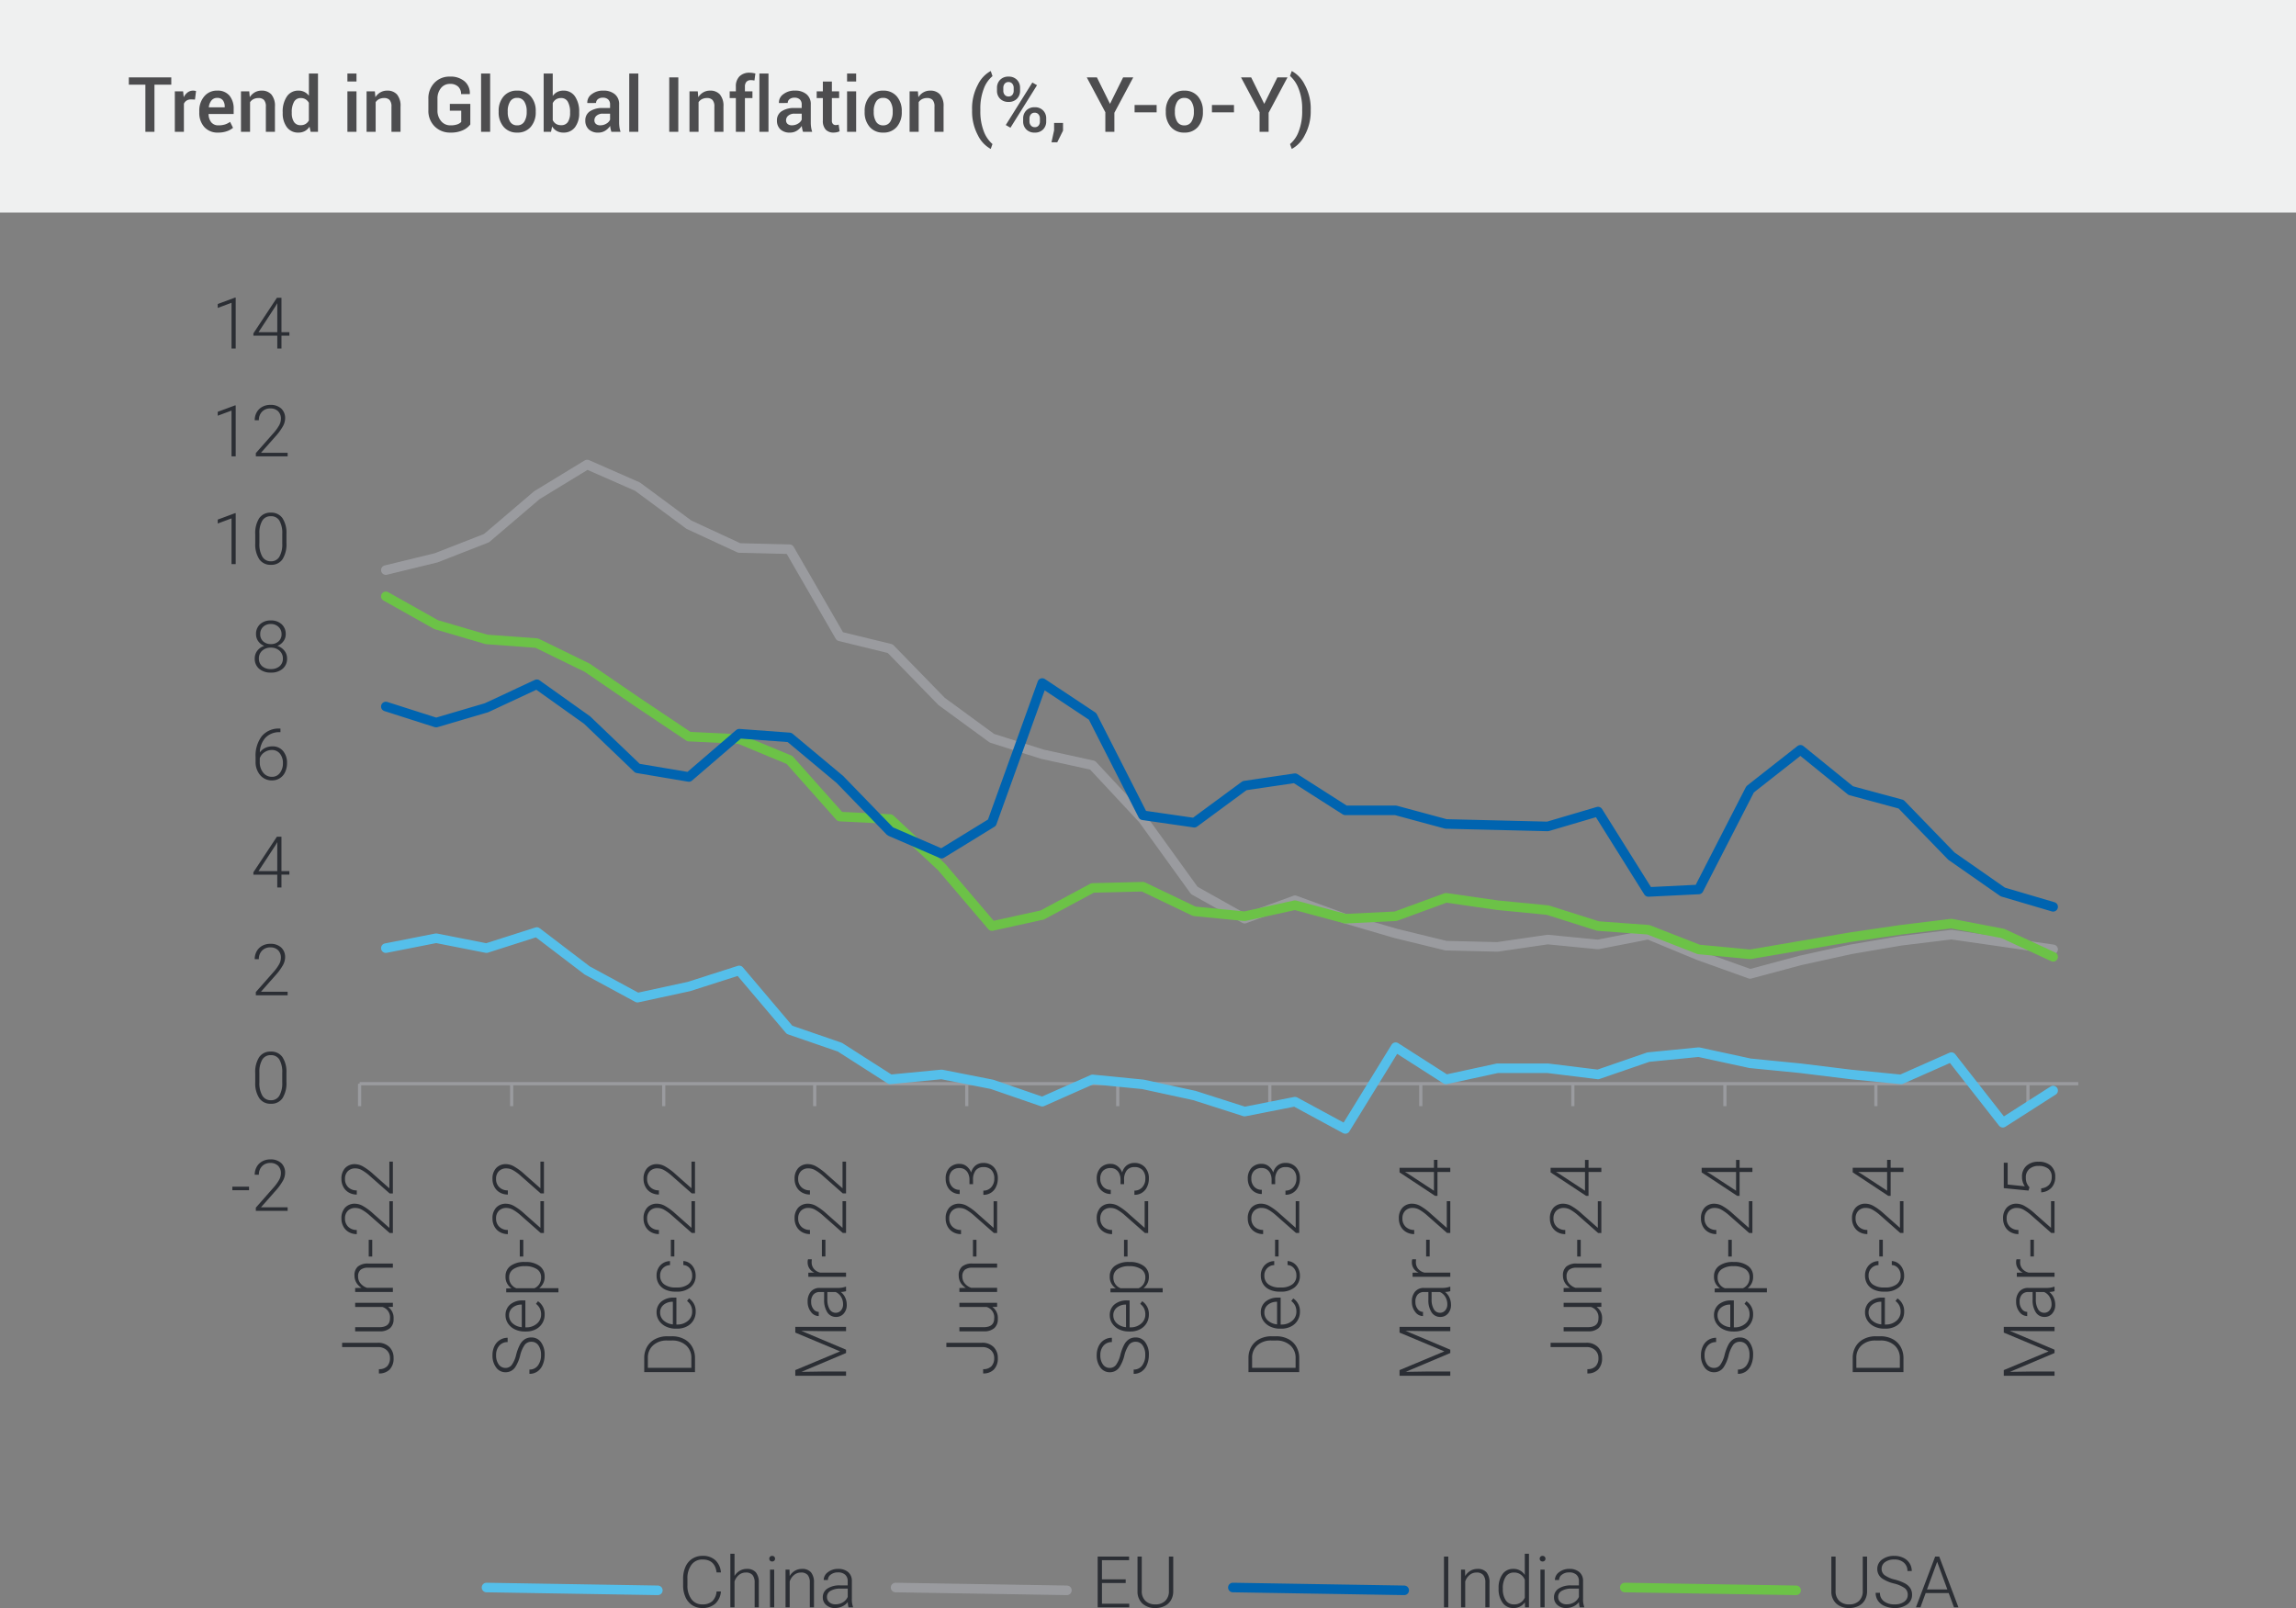 <svg xmlns="http://www.w3.org/2000/svg" width="540" height="378.22" viewBox="0 0 540 378.22">
  <rect x="0" y="0" width="540" height="378.22" fill="#808080" stroke="none"/>
  <g id="Group_157003" data-name="Group 157003" transform="translate(1668 4943)">
    <rect id="Rectangle_70586" data-name="Rectangle 70586" width="540" height="50" transform="translate(-1668 -4943)" fill="#eff0f0"/>
    <path id="Path_34974" data-name="Path 34974" d="M10.283-11.083H6.328V0H4.192V-11.083H.3V-12.8h9.984Zm5.572,3.5-.914-.035a1.915,1.915,0,0,0-1.042.264,1.736,1.736,0,0,0-.646.747V0H11.118V-9.51h1.951l.141,1.38a3.05,3.05,0,0,1,.927-1.143,2.158,2.158,0,0,1,1.305-.413,1.99,1.99,0,0,1,.36.031,2.631,2.631,0,0,1,.308.075ZM21.3.185a4.141,4.141,0,0,1-3.256-1.314,4.921,4.921,0,0,1-1.173-3.406v-.352a5.088,5.088,0,0,1,1.173-3.45,3.792,3.792,0,0,1,3.028-1.349,3.559,3.559,0,0,1,2.9,1.182,4.78,4.78,0,0,1,.984,3.16v1.151h-5.88l-.018.044a3.116,3.116,0,0,0,.615,1.9,2.1,2.1,0,0,0,1.749.729,4.812,4.812,0,0,0,1.507-.211,4.3,4.3,0,0,0,1.182-.606l.694,1.4a4.526,4.526,0,0,1-1.441.8A6.041,6.041,0,0,1,21.3.185Zm-.229-8.156a1.65,1.65,0,0,0-1.336.6A2.984,2.984,0,0,0,19.116-5.8l.018.044h3.718v-.167A2.4,2.4,0,0,0,22.425-7.4,1.578,1.578,0,0,0,21.076-7.972Zm7.55-1.538.123,1.371a3.4,3.4,0,0,1,1.173-1.138,3.131,3.131,0,0,1,1.6-.409,2.97,2.97,0,0,1,2.316.914,4.153,4.153,0,0,1,.831,2.856V0H32.528V-5.9A2.3,2.3,0,0,0,32.1-7.471a1.687,1.687,0,0,0-1.3-.466,2.55,2.55,0,0,0-1.187.259,2.078,2.078,0,0,0-.8.716V0H26.675V-9.51Zm7.866,4.887a6.271,6.271,0,0,1,.976-3.669A3.156,3.156,0,0,1,40.21-9.686a3,3,0,0,1,1.384.312,3.133,3.133,0,0,1,1.059.892v-5.229h2.136V0H43.058L42.8-1.2A3.172,3.172,0,0,1,41.7-.171a3.08,3.08,0,0,1-1.5.356A3.236,3.236,0,0,1,37.468-1.09a5.362,5.362,0,0,1-.976-3.349Zm2.136.185a3.83,3.83,0,0,0,.505,2.1,1.77,1.77,0,0,0,1.6.782,2.144,2.144,0,0,0,1.147-.29,2.208,2.208,0,0,0,.769-.826V-6.82a2.249,2.249,0,0,0-.773-.822,2.091,2.091,0,0,0-1.125-.294,1.722,1.722,0,0,0-1.608.918,4.846,4.846,0,0,0-.519,2.4ZM53.842,0H51.706V-9.51h2.136Zm0-11.839H51.706v-1.872h2.136ZM58.166-9.51l.123,1.371a3.4,3.4,0,0,1,1.173-1.138,3.131,3.131,0,0,1,1.6-.409,2.97,2.97,0,0,1,2.316.914A4.153,4.153,0,0,1,64.2-5.915V0H62.068V-5.9a2.3,2.3,0,0,0-.431-1.573,1.687,1.687,0,0,0-1.3-.466,2.55,2.55,0,0,0-1.187.259,2.078,2.078,0,0,0-.8.716V0H56.215V-9.51ZM80.613-1.731A4.479,4.479,0,0,1,78.93-.4a6.613,6.613,0,0,1-2.984.584,5.053,5.053,0,0,1-3.731-1.463,5.12,5.12,0,0,1-1.463-3.784V-7.734a5.216,5.216,0,0,1,1.415-3.784,4.839,4.839,0,0,1,3.639-1.463,5.014,5.014,0,0,1,3.48,1.125A3.664,3.664,0,0,1,80.5-8.921l-.026.053h-2.03a2.327,2.327,0,0,0-.672-1.74,2.642,2.642,0,0,0-1.929-.659,2.63,2.63,0,0,0-2.14.993,3.852,3.852,0,0,0-.813,2.522v2.689a3.791,3.791,0,0,0,.848,2.544,2.764,2.764,0,0,0,2.21,1,4.6,4.6,0,0,0,1.626-.233,2.392,2.392,0,0,0,.905-.567V-4.966H75.8v-1.6h4.816ZM85.28,0H83.145V-13.711H85.28Zm2-4.843A5.164,5.164,0,0,1,88.44-8.328a3.977,3.977,0,0,1,3.186-1.358,4.007,4.007,0,0,1,3.212,1.358A5.164,5.164,0,0,1,96-4.843v.185a5.156,5.156,0,0,1-1.165,3.494A4,4,0,0,1,91.644.185a4,4,0,0,1-3.2-1.354,5.16,5.16,0,0,1-1.165-3.489Zm2.136.185a4.218,4.218,0,0,0,.545,2.268,1.85,1.85,0,0,0,1.688.87A1.855,1.855,0,0,0,93.318-2.4a4.144,4.144,0,0,0,.558-2.263v-.185a4.136,4.136,0,0,0-.558-2.246,1.866,1.866,0,0,0-1.692-.883,1.829,1.829,0,0,0-1.666.883,4.188,4.188,0,0,0-.549,2.246Zm16.8.22a5.375,5.375,0,0,1-.971,3.353,3.246,3.246,0,0,1-2.738,1.27,3.133,3.133,0,0,1-1.556-.369,3.05,3.05,0,0,1-1.1-1.072L99.6,0H97.866V-13.711H100v5.282a3.066,3.066,0,0,1,1.055-.932,3.022,3.022,0,0,1,1.433-.325A3.164,3.164,0,0,1,105.245-8.3a6.288,6.288,0,0,1,.971,3.674Zm-2.136-.185a4.91,4.91,0,0,0-.51-2.4,1.719,1.719,0,0,0-1.617-.914,2.116,2.116,0,0,0-1.191.316,2.212,2.212,0,0,0-.76.879v3.99a2.1,2.1,0,0,0,.756.883,2.194,2.194,0,0,0,1.213.312,1.771,1.771,0,0,0,1.608-.778,3.852,3.852,0,0,0,.5-2.1ZM113.792,0q-.114-.36-.189-.7a5.026,5.026,0,0,1-.1-.686,3.663,3.663,0,0,1-1.151,1.121,2.962,2.962,0,0,1-1.608.453,3.161,3.161,0,0,1-2.281-.765,2.777,2.777,0,0,1-.8-2.1,2.481,2.481,0,0,1,1.09-2.149,5.262,5.262,0,0,1,3.067-.769h1.661v-.835a1.553,1.553,0,0,0-.435-1.169,1.74,1.74,0,0,0-1.261-.422,1.8,1.8,0,0,0-1.16.347,1.1,1.1,0,0,0-.431.9l-2.057.009-.009-.053a2.355,2.355,0,0,1,1.006-2,4.264,4.264,0,0,1,2.782-.87,4.069,4.069,0,0,1,2.681.844,2.97,2.97,0,0,1,1.02,2.426v4.228a7.8,7.8,0,0,0,.079,1.129A6,6,0,0,0,115.954,0Zm-2.61-1.529a2.669,2.669,0,0,0,1.446-.4,2.036,2.036,0,0,0,.857-.923V-4.263h-1.7a2.141,2.141,0,0,0-1.459.461,1.4,1.4,0,0,0-.527,1.085,1.107,1.107,0,0,0,.356.866A1.479,1.479,0,0,0,111.182-1.529ZM120.129,0h-2.136V-13.711h2.136Zm9.4,0H127.4V-12.8h2.136Zm4.579-9.51.123,1.371a3.4,3.4,0,0,1,1.173-1.138,3.131,3.131,0,0,1,1.6-.409,2.97,2.97,0,0,1,2.316.914,4.153,4.153,0,0,1,.831,2.856V0h-2.136V-5.9a2.3,2.3,0,0,0-.431-1.573,1.687,1.687,0,0,0-1.3-.466,2.55,2.55,0,0,0-1.187.259,2.078,2.078,0,0,0-.8.716V0h-2.136V-9.51ZM143.068,0V-7.928h-1.45V-9.51h1.45v-1.107a3.272,3.272,0,0,1,.857-2.426,3.26,3.26,0,0,1,2.4-.853,4.128,4.128,0,0,1,.624.048q.316.048.712.136l-.22,1.652q-.176-.035-.391-.062a3.8,3.8,0,0,0-.461-.026,1.313,1.313,0,0,0-1.042.4,1.666,1.666,0,0,0-.347,1.134V-9.51h1.767v1.582H145.2V0Zm7.673,0h-2.136V-13.711h2.136Zm8.121,0q-.114-.36-.189-.7a5.026,5.026,0,0,1-.1-.686,3.663,3.663,0,0,1-1.151,1.121,2.962,2.962,0,0,1-1.608.453,3.161,3.161,0,0,1-2.281-.765,2.777,2.777,0,0,1-.8-2.1,2.481,2.481,0,0,1,1.09-2.149,5.262,5.262,0,0,1,3.067-.769h1.661v-.835A1.553,1.553,0,0,0,158.12-7.6a1.74,1.74,0,0,0-1.261-.422,1.8,1.8,0,0,0-1.16.347,1.1,1.1,0,0,0-.431.9l-2.057.009L153.2-6.82a2.355,2.355,0,0,1,1.006-2,4.264,4.264,0,0,1,2.782-.87,4.069,4.069,0,0,1,2.681.844,2.97,2.97,0,0,1,1.02,2.426v4.228a7.8,7.8,0,0,0,.079,1.129A6,6,0,0,0,161.024,0Zm-2.61-1.529a2.669,2.669,0,0,0,1.446-.4,2.036,2.036,0,0,0,.857-.923V-4.263h-1.7A2.141,2.141,0,0,0,155.4-3.8a1.4,1.4,0,0,0-.527,1.085,1.107,1.107,0,0,0,.356.866A1.479,1.479,0,0,0,156.252-1.529Zm9.4-10.292V-9.51h1.705v1.582h-1.705v5.256a1.146,1.146,0,0,0,.255.839.924.924,0,0,0,.677.25,1.888,1.888,0,0,0,.343-.031,2.083,2.083,0,0,0,.316-.083l.229,1.564A2.454,2.454,0,0,1,166.83.1a3.556,3.556,0,0,1-.778.083,2.464,2.464,0,0,1-1.85-.69,3.009,3.009,0,0,1-.672-2.167V-7.928h-1.45V-9.51h1.45v-2.312ZM171.36,0h-2.136V-9.51h2.136Zm0-11.839h-2.136v-1.872h2.136Zm2,7a5.164,5.164,0,0,1,1.165-3.485,3.977,3.977,0,0,1,3.186-1.358,4.007,4.007,0,0,1,3.212,1.358,5.164,5.164,0,0,1,1.165,3.485v.185a5.156,5.156,0,0,1-1.165,3.494A4,4,0,0,1,177.724.185a4,4,0,0,1-3.2-1.354,5.16,5.16,0,0,1-1.165-3.489Zm2.136.185a4.218,4.218,0,0,0,.545,2.268,1.85,1.85,0,0,0,1.688.87A1.855,1.855,0,0,0,179.4-2.4a4.144,4.144,0,0,0,.558-2.263v-.185a4.136,4.136,0,0,0-.558-2.246,1.866,1.866,0,0,0-1.692-.883,1.829,1.829,0,0,0-1.666.883,4.188,4.188,0,0,0-.549,2.246ZM185.88-9.51,186-8.139a3.4,3.4,0,0,1,1.173-1.138,3.131,3.131,0,0,1,1.6-.409,2.97,2.97,0,0,1,2.316.914,4.153,4.153,0,0,1,.831,2.856V0h-2.136V-5.9a2.3,2.3,0,0,0-.431-1.573,1.687,1.687,0,0,0-1.3-.466,2.55,2.55,0,0,0-1.187.259,2.078,2.078,0,0,0-.8.716V0h-2.136V-9.51ZM198.624-5.2A11.791,11.791,0,0,1,200-11.1a7.269,7.269,0,0,1,2.975-3.177l.053.009.4,1.178a6.913,6.913,0,0,0-2.017,2.874,12.846,12.846,0,0,0-.839,4.992v.176A12.907,12.907,0,0,0,201.4-.053a7.371,7.371,0,0,0,2.021,2.936l-.4,1.125h-.053A7.289,7.289,0,0,1,200,.826a11.8,11.8,0,0,1-1.371-5.889Zm5.862-5.133a2.626,2.626,0,0,1,.725-1.885,2.609,2.609,0,0,1,1.982-.76,2.628,2.628,0,0,1,1.991.756,2.622,2.622,0,0,1,.725,1.89v.677a2.6,2.6,0,0,1-.725,1.876,2.614,2.614,0,0,1-1.973.751,2.651,2.651,0,0,1-2-.751,2.587,2.587,0,0,1-.729-1.876Zm1.485.677a1.455,1.455,0,0,0,.321.954,1.12,1.12,0,0,0,.918.391A1.08,1.08,0,0,0,208.1-8.7a1.477,1.477,0,0,0,.312-.958v-.677a1.485,1.485,0,0,0-.321-.967,1.1,1.1,0,0,0-.9-.4,1.092,1.092,0,0,0-.905.4,1.5,1.5,0,0,0-.316.967Zm4.667,6.521a2.606,2.606,0,0,1,.729-1.876,2.612,2.612,0,0,1,1.978-.76,2.628,2.628,0,0,1,1.991.756,2.61,2.61,0,0,1,.725,1.881v.686a2.607,2.607,0,0,1-.725,1.885,2.614,2.614,0,0,1-1.973.751,2.643,2.643,0,0,1-2-.756,2.6,2.6,0,0,1-.729-1.881Zm1.485.686a1.447,1.447,0,0,0,.33.958,1.12,1.12,0,0,0,.91.4,1.088,1.088,0,0,0,.914-.382,1.53,1.53,0,0,0,.3-.971v-.686a1.472,1.472,0,0,0-.321-.958,1.1,1.1,0,0,0-.91-.4,1.092,1.092,0,0,0-.905.4,1.485,1.485,0,0,0-.316.958ZM207.65-.958l-1.1-.633,6.249-10,1.1.633Zm12.366.686L218.654,2.47H217.3l.615-2.821v-1.74h2.1Zm11.048-6.3,3.085-6.223h2.382l-4.438,8.323V0h-2.127V-4.605L225.6-12.8h2.382Zm10.969,2h-5.186V-6.3h5.186Zm2.153-.264a5.164,5.164,0,0,1,1.165-3.485,3.977,3.977,0,0,1,3.186-1.358,4.007,4.007,0,0,1,3.212,1.358,5.164,5.164,0,0,1,1.165,3.485v.185a5.156,5.156,0,0,1-1.165,3.494A4,4,0,0,1,248.555.185a4,4,0,0,1-3.2-1.354,5.16,5.16,0,0,1-1.165-3.489Zm2.136.185a4.218,4.218,0,0,0,.545,2.268,1.85,1.85,0,0,0,1.688.87,1.855,1.855,0,0,0,1.674-.875,4.144,4.144,0,0,0,.558-2.263v-.185a4.136,4.136,0,0,0-.558-2.246,1.866,1.866,0,0,0-1.692-.883,1.829,1.829,0,0,0-1.666.883,4.188,4.188,0,0,0-.549,2.246Zm13.9.079h-5.186V-6.3h5.186Zm7.119-2,3.085-6.223h2.382l-4.438,8.323V0h-2.127V-4.605L261.879-12.8h2.382Zm10.925,1.512a11.641,11.641,0,0,1-1.4,5.871,7.371,7.371,0,0,1-3.01,3.2h-.053l-.4-1.125a6.977,6.977,0,0,0,2.013-2.9,13.015,13.015,0,0,0,.844-5.027v-.176a12.649,12.649,0,0,0-.866-5A7.549,7.549,0,0,0,273.4-13.14l.4-1.134h.053a7.348,7.348,0,0,1,3.006,3.2A11.643,11.643,0,0,1,278.271-5.2Z" transform="translate(-1638 -4912)" fill="#4d4d4f"/>
    <path id="Path_34224" data-name="Path 34224" d="M0,0H404.221M0,0V5.278M35.763,0V5.278M71.526,0V5.278M107.037,0V5.278M142.8,0V5.278M178.31,0V5.278M214.073,0V5.278M249.584,0V5.278M285.347,0V5.278M321.11,0V5.278M356.621,0V5.278M392.384,0V5.278" transform="translate(-1583.426 -4688.1)" fill="none" stroke="#9a9b9f" stroke-linejoin="round" stroke-width="0.75"/>
    <path id="Path_34225" data-name="Path 34225" d="M0,1.982,11.837-.347l11.837,2.33L35.511-1.8,47.348,7.225l11.837,6.408,12.089-2.621L83.111,7.225,94.948,21.2l11.837,4.078,11.837,7.574,12.089-1.165,11.837,2.33L154.385,38.1l11.837-5.243,11.837,1.165,12.089,2.621,11.837,3.786,11.837-2.33,11.837,6.408L237.5,25.283l11.837,7.574,12.089-2.621h11.837L285.1,31.692l11.837-4.078,11.837-1.167,12.089,2.621L332.7,30.236l11.837,1.457,11.837,1.165,11.837-5.243,12.089,15.436,11.837-7.572" transform="translate(-1577.255 -4721.974)" fill="none" stroke="#55bfea" stroke-linecap="round" stroke-linejoin="round" stroke-width="2.25"/>
    <path id="Path_34226" data-name="Path 34226" d="M0,13l11.837-2.886L23.674,5.491l11.837-10.1L47.348-11.83l11.837,5.2L71.274,2.316,83.111,7.8l11.837.29,11.837,20.5,11.837,2.888L130.711,43.89l11.837,8.662L154.385,56.3l11.837,2.6,11.837,12.7L190.147,88.35l11.837,6.64,11.837-4.332,11.837,4.332L237.5,98.453l11.837,2.888,12.089.288L273.258,99.9l11.837,1.154,11.837-2.309,11.837,4.907,12.089,4.332,11.837-3.175,11.837-2.6,11.837-2.021,11.837-1.444,12.089,1.731,11.837,1.734" transform="translate(-1577.255 -4821.911)" fill="none" stroke="#9a9b9f" stroke-linecap="round" stroke-linejoin="round" stroke-width="2.25"/>
    <path id="Path_34227" data-name="Path 34227" d="M0,0,11.837,6.655l11.837,3.473L35.511,11l11.837,5.788,11.837,8.1,12.089,8.1,11.837.579,11.837,4.917L106.785,51.8l11.837.579L130.711,63.66l11.837,13.89,11.837-2.6,11.837-6.366,11.837-.29,12.089,5.788,11.837,1.156,11.837-2.6,11.837,3.184,11.837-.579,11.837-4.34,12.089,1.736,11.837,1.159L285.1,77.549l11.837.869,11.837,4.63L320.858,84.2,332.7,82.179l11.837-2.025,11.837-1.736,11.837-1.446,12.089,2.315,11.837,5.5" transform="translate(-1577.255 -4802.733)" fill="none" stroke="#6cc247" stroke-linecap="round" stroke-linejoin="round" stroke-width="2.25"/>
    <path id="Path_34228" data-name="Path 34228" d="M0,0,40.3.661" transform="translate(-1553.581 -4569.601)" fill="none" stroke="#55bfea" stroke-linecap="round" stroke-linejoin="round" stroke-width="2.25"/>
    <path id="Path_34229" data-name="Path 34229" d="M0,0,40.3.661" transform="translate(-1457.374 -4569.601)" fill="none" stroke="#9a9b9f" stroke-linecap="round" stroke-linejoin="round" stroke-width="2.25"/>
    <path id="Path_34230" data-name="Path 34230" d="M0,0,40.3.661" transform="translate(-1378.041 -4569.601)" fill="none" stroke="#0064b0" stroke-linecap="round" stroke-linejoin="round" stroke-width="2.25"/>
    <path id="Path_34231" data-name="Path 34231" d="M0,0,40.3.661" transform="translate(-1285.864 -4569.601)" fill="none" stroke="#6cc247" stroke-linecap="round" stroke-linejoin="round" stroke-width="2.25"/>
    <path id="Path_34248" data-name="Path 34248" d="M6.2.164H7.214V8.551a3.717,3.717,0,0,1-.98,2.705,3.5,3.5,0,0,1-2.628,1.008,3.675,3.675,0,0,1-2.673-.91A3.383,3.383,0,0,1,0,8.813H1.008a2.576,2.576,0,0,0,.68,1.947,2.662,2.662,0,0,0,1.918.652,2.447,2.447,0,0,0,1.857-.754A2.908,2.908,0,0,0,6.2,8.608Zm9.444,10.814a3.188,3.188,0,0,1-2.828,1.287,2.744,2.744,0,0,1-2.156-.824A3.609,3.609,0,0,1,9.9,9V3.23h.976V8.879q0,2.533,2.05,2.533a2.512,2.512,0,0,0,2.7-1.763V3.23h.984V12.1h-.951ZM20.094,3.23l.033,1.517A3.522,3.522,0,0,1,21.373,3.5a3.238,3.238,0,0,1,1.648-.43,2.661,2.661,0,0,1,2.123.8,3.624,3.624,0,0,1,.705,2.41V12.1h-.976V6.272a2.71,2.71,0,0,0-.5-1.771,1.975,1.975,0,0,0-1.586-.582,2.481,2.481,0,0,0-1.611.57,3.338,3.338,0,0,0-1.037,1.537V12.1h-.976V3.23ZM31.432,7.247H27.505V6.419h3.927ZM40.508,12.1H33.031v-.754l4.091-4.64a10.736,10.736,0,0,0,1.41-1.935,3.226,3.226,0,0,0,.394-1.484A2.412,2.412,0,0,0,38.261,1.5a2.479,2.479,0,0,0-1.828-.66,2.58,2.58,0,0,0-1.947.771,2.764,2.764,0,0,0-.742,2h-.976a3.749,3.749,0,0,1,.455-1.836,3.274,3.274,0,0,1,1.3-1.3A3.845,3.845,0,0,1,36.433,0,3.609,3.609,0,0,1,39,.861a3.051,3.051,0,0,1,.922,2.345A3.979,3.979,0,0,1,39.4,5.034,13.589,13.589,0,0,1,37.564,7.51l-3.328,3.763h6.272Zm9.305,0H42.336v-.754l4.091-4.64a10.736,10.736,0,0,0,1.41-1.935,3.226,3.226,0,0,0,.394-1.484A2.412,2.412,0,0,0,47.566,1.5a2.479,2.479,0,0,0-1.828-.66,2.58,2.58,0,0,0-1.947.771,2.764,2.764,0,0,0-.742,2h-.976a3.749,3.749,0,0,1,.455-1.836,3.274,3.274,0,0,1,1.3-1.3A3.845,3.845,0,0,1,45.738,0,3.609,3.609,0,0,1,48.3.861a3.051,3.051,0,0,1,.922,2.345A3.979,3.979,0,0,1,48.7,5.034,13.589,13.589,0,0,1,46.87,7.51l-3.328,3.763h6.272Z" transform="translate(-1587.698 -4619.956) rotate(-90)" fill="#2b2e34"/>
    <path id="Path_34244" data-name="Path 34244" d="M7.542,9.166a1.932,1.932,0,0,0-.7-1.57A7.359,7.359,0,0,0,4.3,6.5,8.936,8.936,0,0,1,1.59,5.362,2.68,2.68,0,0,1,.377,3.083,2.67,2.67,0,0,1,1.5.857,4.629,4.629,0,0,1,4.386,0,4.78,4.78,0,0,1,6.514.459,3.481,3.481,0,0,1,7.969,1.738a3.359,3.359,0,0,1,.516,1.828H7.469A2.508,2.508,0,0,0,6.632,1.6,3.255,3.255,0,0,0,4.386.853a3.538,3.538,0,0,0-2.181.612,1.909,1.909,0,0,0-.812,1.6,1.807,1.807,0,0,0,.73,1.486A6.763,6.763,0,0,0,4.46,5.562a10.982,10.982,0,0,1,2.435.911A3.47,3.47,0,0,1,8.141,7.6a2.82,2.82,0,0,1,.418,1.549,2.7,2.7,0,0,1-1.127,2.263,4.8,4.8,0,0,1-2.972.853,5.825,5.825,0,0,1-2.316-.451,3.538,3.538,0,0,1-1.6-1.263A3.259,3.259,0,0,1,0,8.69H1.008a2.383,2.383,0,0,0,.943,1.992,3.99,3.99,0,0,0,2.509.73A3.719,3.719,0,0,0,6.7,10.8,1.922,1.922,0,0,0,7.542,9.166Zm6.395,3.1a3.851,3.851,0,0,1-2.045-.557,3.8,3.8,0,0,1-1.422-1.554A4.844,4.844,0,0,1,9.961,7.92V7.567a5.22,5.22,0,0,1,.5-2.3,3.946,3.946,0,0,1,1.381-1.611,3.408,3.408,0,0,1,1.918-.586,3.2,3.2,0,0,1,2.562,1.1,4.473,4.473,0,0,1,.947,3.013v.549H10.936V7.92a3.714,3.714,0,0,0,.865,2.513,2.752,2.752,0,0,0,2.177,1,3.2,3.2,0,0,0,1.39-.287,3.082,3.082,0,0,0,1.094-.918l.615.467A3.579,3.579,0,0,1,13.937,12.265ZM13.757,3.9a2.453,2.453,0,0,0-1.865.812,3.749,3.749,0,0,0-.922,2.181H16.29V6.788a3.255,3.255,0,0,0-.73-2.082A2.261,2.261,0,0,0,13.757,3.9ZM26.308,7.756a5.342,5.342,0,0,1-.918,3.292,2.925,2.925,0,0,1-2.459,1.217,3.283,3.283,0,0,1-2.787-1.279v4.525h-.976V3.23h.91l.049,1.254a3.148,3.148,0,0,1,2.779-1.418,2.95,2.95,0,0,1,2.5,1.205,5.46,5.46,0,0,1,.906,3.345Zm-.984-.172a4.562,4.562,0,0,0-.7-2.681,2.247,2.247,0,0,0-1.943-.984,2.589,2.589,0,0,0-2.541,1.7V9.871a2.6,2.6,0,0,0,1.008,1.164,2.908,2.908,0,0,0,1.549.4,2.226,2.226,0,0,0,1.931-.988A4.968,4.968,0,0,0,25.324,7.583Zm6.206-.336H27.6V6.419h3.927ZM40.606,12.1H33.129v-.754l4.091-4.64a10.736,10.736,0,0,0,1.41-1.935,3.226,3.226,0,0,0,.394-1.484A2.412,2.412,0,0,0,38.36,1.5a2.479,2.479,0,0,0-1.828-.66,2.58,2.58,0,0,0-1.947.771,2.764,2.764,0,0,0-.742,2h-.976a3.749,3.749,0,0,1,.455-1.836,3.274,3.274,0,0,1,1.3-1.3A3.845,3.845,0,0,1,36.531,0a3.609,3.609,0,0,1,2.562.861,3.051,3.051,0,0,1,.922,2.345A3.979,3.979,0,0,1,39.5,5.034,13.589,13.589,0,0,1,37.663,7.51l-3.328,3.763h6.272Zm9.305,0H42.434v-.754l4.091-4.64a10.736,10.736,0,0,0,1.41-1.935,3.226,3.226,0,0,0,.394-1.484A2.412,2.412,0,0,0,47.665,1.5a2.479,2.479,0,0,0-1.828-.66,2.58,2.58,0,0,0-1.947.771,2.764,2.764,0,0,0-.742,2h-.976a3.75,3.75,0,0,1,.455-1.836,3.274,3.274,0,0,1,1.3-1.3A3.845,3.845,0,0,1,45.837,0,3.609,3.609,0,0,1,48.4.861a3.051,3.051,0,0,1,.922,2.345A3.979,3.979,0,0,1,48.8,5.034,13.589,13.589,0,0,1,46.968,7.51l-3.328,3.763h6.272Z" transform="translate(-1552.171 -4619.86) rotate(-90)" fill="#2b2e34"/>
    <path id="Path_34245" data-name="Path 34245" d="M0,12.1V.164H3.337A5.191,5.191,0,0,1,5.968.832,4.619,4.619,0,0,1,7.784,2.746a6.029,6.029,0,0,1,.652,2.837v1.1a6.029,6.029,0,0,1-.648,2.837,4.608,4.608,0,0,1-1.824,1.91,5.348,5.348,0,0,1-2.7.672ZM1.008,1.017V11.248H3.271A3.894,3.894,0,0,0,6.3,10a4.835,4.835,0,0,0,1.14-3.384V5.562a4.723,4.723,0,0,0-1.123-3.3,3.828,3.828,0,0,0-2.96-1.247ZM14.2,12.265a3.851,3.851,0,0,1-2.045-.557,3.8,3.8,0,0,1-1.422-1.554,4.844,4.844,0,0,1-.508-2.234V7.567a5.22,5.22,0,0,1,.5-2.3A3.946,3.946,0,0,1,12.1,3.652a3.408,3.408,0,0,1,1.918-.586,3.2,3.2,0,0,1,2.562,1.1,4.473,4.473,0,0,1,.947,3.013v.549H11.2V7.92a3.714,3.714,0,0,0,.865,2.513,2.752,2.752,0,0,0,2.177,1,3.2,3.2,0,0,0,1.39-.287,3.082,3.082,0,0,0,1.094-.918l.615.467A3.579,3.579,0,0,1,14.2,12.265ZM14.019,3.9a2.453,2.453,0,0,0-1.865.812,3.749,3.749,0,0,0-.922,2.181h5.321V6.788a3.255,3.255,0,0,0-.73-2.082A2.261,2.261,0,0,0,14.019,3.9Zm8.7,7.534a2.591,2.591,0,0,0,1.718-.578,2.034,2.034,0,0,0,.75-1.5h.943a2.778,2.778,0,0,1-.508,1.48,3.184,3.184,0,0,1-1.242,1.045,3.743,3.743,0,0,1-1.66.377,3.427,3.427,0,0,1-2.767-1.213A4.905,4.905,0,0,1,18.93,7.788v-.3a5.545,5.545,0,0,1,.459-2.32A3.538,3.538,0,0,1,20.7,3.615a3.632,3.632,0,0,1,2-.549,3.421,3.421,0,0,1,2.406.869,3.169,3.169,0,0,1,1.012,2.287h-.943A2.374,2.374,0,0,0,22.709,3.9a2.446,2.446,0,0,0-2.062.959,4.34,4.34,0,0,0-.734,2.689v.287a4.243,4.243,0,0,0,.734,2.648A2.463,2.463,0,0,0,22.717,11.437Zm8.42-4.189H27.21V6.419h3.927ZM40.213,12.1H32.736v-.754l4.091-4.64a10.736,10.736,0,0,0,1.41-1.935,3.226,3.226,0,0,0,.394-1.484A2.412,2.412,0,0,0,37.966,1.5a2.479,2.479,0,0,0-1.828-.66,2.58,2.58,0,0,0-1.947.771,2.764,2.764,0,0,0-.742,2h-.976a3.749,3.749,0,0,1,.455-1.836,3.274,3.274,0,0,1,1.3-1.3A3.845,3.845,0,0,1,36.138,0,3.609,3.609,0,0,1,38.7.861a3.051,3.051,0,0,1,.922,2.345A3.979,3.979,0,0,1,39.1,5.034,13.589,13.589,0,0,1,37.269,7.51l-3.328,3.763h6.272Zm9.305,0H42.041v-.754l4.091-4.64a10.736,10.736,0,0,0,1.41-1.935,3.226,3.226,0,0,0,.394-1.484A2.412,2.412,0,0,0,47.271,1.5a2.479,2.479,0,0,0-1.828-.66,2.58,2.58,0,0,0-1.947.771,2.764,2.764,0,0,0-.742,2h-.976a3.75,3.75,0,0,1,.455-1.836,3.274,3.274,0,0,1,1.3-1.3A3.845,3.845,0,0,1,45.443,0,3.609,3.609,0,0,1,48,.861a3.051,3.051,0,0,1,.922,2.345,3.979,3.979,0,0,1-.521,1.828A13.589,13.589,0,0,1,46.574,7.51l-3.328,3.763h6.272Z" transform="translate(-1516.643 -4620.261) rotate(-90)" fill="#2b2e34"/>
    <path id="Path_34246" data-name="Path 34246" d="M1.336.164,5.739,10.7,10.158.164H11.5V12.1H10.494V6.9l.082-5.329L6.132,12.1H5.353L.926,1.615,1.008,6.87V12.1H0V.164ZM19.9,12.1a4.639,4.639,0,0,1-.189-1.238A3.421,3.421,0,0,1,18.393,11.9a4.03,4.03,0,0,1-1.693.365,2.973,2.973,0,0,1-2.07-.713,2.323,2.323,0,0,1-.791-1.8A2.374,2.374,0,0,1,14.917,7.7a5.18,5.18,0,0,1,3-.754H19.7V5.936a1.943,1.943,0,0,0-.586-1.5A2.423,2.423,0,0,0,17.4,3.894a2.675,2.675,0,0,0-1.7.525,1.559,1.559,0,0,0-.672,1.263l-.984-.008a2.281,2.281,0,0,1,.984-1.832,3.788,3.788,0,0,1,2.418-.775,3.455,3.455,0,0,1,2.341.742,2.662,2.662,0,0,1,.881,2.07v4.2A5.206,5.206,0,0,0,20.947,12v.1ZM16.815,11.4a3.294,3.294,0,0,0,1.759-.475A2.8,2.8,0,0,0,19.7,9.649V7.7H17.946a4.4,4.4,0,0,0-2.3.537,1.612,1.612,0,0,0-.828,1.431,1.586,1.586,0,0,0,.553,1.238A2.085,2.085,0,0,0,16.815,11.4ZM27.39,4.066a3.664,3.664,0,0,0-.664-.057,2.4,2.4,0,0,0-1.554.512,2.806,2.806,0,0,0-.906,1.488V12.1h-.976V3.23h.959l.016,1.41a2.609,2.609,0,0,1,2.5-1.574,1.613,1.613,0,0,1,.648.107Zm4.6,3.181H28.063V6.419H31.99ZM41.065,12.1H33.588v-.754l4.091-4.64a10.736,10.736,0,0,0,1.41-1.935,3.226,3.226,0,0,0,.394-1.484A2.412,2.412,0,0,0,38.819,1.5a2.479,2.479,0,0,0-1.828-.66,2.58,2.58,0,0,0-1.947.771,2.764,2.764,0,0,0-.742,2h-.976a3.749,3.749,0,0,1,.455-1.836,3.274,3.274,0,0,1,1.3-1.3A3.845,3.845,0,0,1,36.991,0a3.609,3.609,0,0,1,2.562.861,3.051,3.051,0,0,1,.922,2.345,3.979,3.979,0,0,1-.521,1.828A13.589,13.589,0,0,1,38.122,7.51l-3.328,3.763h6.272Zm9.305,0H42.893v-.754l4.091-4.64a10.736,10.736,0,0,0,1.41-1.935,3.226,3.226,0,0,0,.394-1.484A2.412,2.412,0,0,0,48.124,1.5,2.479,2.479,0,0,0,46.3.836a2.58,2.58,0,0,0-1.947.771,2.764,2.764,0,0,0-.742,2h-.976a3.749,3.749,0,0,1,.455-1.836,3.274,3.274,0,0,1,1.3-1.3A3.845,3.845,0,0,1,46.3,0a3.609,3.609,0,0,1,2.562.861,3.051,3.051,0,0,1,.922,2.345,3.979,3.979,0,0,1-.521,1.828A13.589,13.589,0,0,1,47.427,7.51L44.1,11.273H50.37Z" transform="translate(-1481.116 -4619.405) rotate(-90)" fill="#2b2e34"/>
    <path id="Path_34234" data-name="Path 34234" d="M6.2.164H7.214V8.551a3.717,3.717,0,0,1-.98,2.705,3.5,3.5,0,0,1-2.628,1.008,3.675,3.675,0,0,1-2.673-.91A3.383,3.383,0,0,1,0,8.813H1.008a2.576,2.576,0,0,0,.68,1.947,2.662,2.662,0,0,0,1.918.652,2.447,2.447,0,0,0,1.857-.754A2.908,2.908,0,0,0,6.2,8.608Zm9.444,10.814a3.188,3.188,0,0,1-2.828,1.287,2.744,2.744,0,0,1-2.156-.824A3.609,3.609,0,0,1,9.9,9V3.23h.976V8.879q0,2.533,2.05,2.533a2.512,2.512,0,0,0,2.7-1.763V3.23h.984V12.1h-.951ZM20.094,3.23l.033,1.517A3.522,3.522,0,0,1,21.373,3.5a3.238,3.238,0,0,1,1.648-.43,2.661,2.661,0,0,1,2.123.8,3.624,3.624,0,0,1,.705,2.41V12.1h-.976V6.272a2.71,2.71,0,0,0-.5-1.771,1.975,1.975,0,0,0-1.586-.582,2.481,2.481,0,0,0-1.611.57,3.338,3.338,0,0,0-1.037,1.537V12.1h-.976V3.23ZM31.432,7.247H27.505V6.419h3.927ZM40.508,12.1H33.031v-.754l4.091-4.64a10.736,10.736,0,0,0,1.41-1.935,3.226,3.226,0,0,0,.394-1.484A2.412,2.412,0,0,0,38.261,1.5a2.479,2.479,0,0,0-1.828-.66,2.58,2.58,0,0,0-1.947.771,2.764,2.764,0,0,0-.742,2h-.976a3.749,3.749,0,0,1,.455-1.836,3.274,3.274,0,0,1,1.3-1.3A3.845,3.845,0,0,1,36.433,0,3.609,3.609,0,0,1,39,.861a3.051,3.051,0,0,1,.922,2.345A3.979,3.979,0,0,1,39.4,5.034,13.589,13.589,0,0,1,37.564,7.51l-3.328,3.763h6.272Zm4.009-6.5h1.017a3.411,3.411,0,0,0,1.476-.3,2.25,2.25,0,0,0,.963-.82,2.185,2.185,0,0,0,.332-1.2,2.427,2.427,0,0,0-.648-1.8A2.519,2.519,0,0,0,45.8.836a2.667,2.667,0,0,0-1.882.676A2.31,2.31,0,0,0,43.18,3.3H42.2A3.19,3.19,0,0,1,42.664,1.6a3.14,3.14,0,0,1,1.3-1.185A4.016,4.016,0,0,1,45.8,0a3.568,3.568,0,0,1,2.558.885,3.183,3.183,0,0,1,.935,2.427A2.584,2.584,0,0,1,48.743,4.9a3.267,3.267,0,0,1-1.5,1.086,3.071,3.071,0,0,1,1.689,1.07,2.91,2.91,0,0,1,.574,1.808,3.219,3.219,0,0,1-1,2.468,3.757,3.757,0,0,1-2.673.935,4.465,4.465,0,0,1-1.955-.426,3.156,3.156,0,0,1-1.865-2.976H43a2.385,2.385,0,0,0,.8,1.857,2.931,2.931,0,0,0,2.041.717,2.817,2.817,0,0,0,1.98-.652,2.439,2.439,0,0,0,.709-1.89,2.232,2.232,0,0,0-.767-1.828A3.483,3.483,0,0,0,45.5,6.436h-.984Z" transform="translate(-1445.587 -4619.956) rotate(-90)" fill="#2b2e34"/>
    <path id="Path_34235" data-name="Path 34235" d="M7.542,9.166a1.932,1.932,0,0,0-.7-1.57A7.359,7.359,0,0,0,4.3,6.5,8.936,8.936,0,0,1,1.59,5.362,2.68,2.68,0,0,1,.377,3.083,2.67,2.67,0,0,1,1.5.857,4.629,4.629,0,0,1,4.386,0,4.78,4.78,0,0,1,6.514.459,3.481,3.481,0,0,1,7.969,1.738a3.359,3.359,0,0,1,.516,1.828H7.469A2.508,2.508,0,0,0,6.632,1.6,3.255,3.255,0,0,0,4.386.853a3.538,3.538,0,0,0-2.181.612,1.909,1.909,0,0,0-.812,1.6,1.807,1.807,0,0,0,.73,1.486A6.763,6.763,0,0,0,4.46,5.562a10.982,10.982,0,0,1,2.435.911A3.47,3.47,0,0,1,8.141,7.6a2.82,2.82,0,0,1,.418,1.549,2.7,2.7,0,0,1-1.127,2.263,4.8,4.8,0,0,1-2.972.853,5.825,5.825,0,0,1-2.316-.451,3.538,3.538,0,0,1-1.6-1.263A3.259,3.259,0,0,1,0,8.69H1.008a2.383,2.383,0,0,0,.943,1.992,3.99,3.99,0,0,0,2.509.73A3.719,3.719,0,0,0,6.7,10.8,1.922,1.922,0,0,0,7.542,9.166Zm6.395,3.1a3.851,3.851,0,0,1-2.045-.557,3.8,3.8,0,0,1-1.422-1.554A4.844,4.844,0,0,1,9.961,7.92V7.567a5.22,5.22,0,0,1,.5-2.3,3.946,3.946,0,0,1,1.381-1.611,3.408,3.408,0,0,1,1.918-.586,3.2,3.2,0,0,1,2.562,1.1,4.473,4.473,0,0,1,.947,3.013v.549H10.936V7.92a3.714,3.714,0,0,0,.865,2.513,2.752,2.752,0,0,0,2.177,1,3.2,3.2,0,0,0,1.39-.287,3.082,3.082,0,0,0,1.094-.918l.615.467A3.579,3.579,0,0,1,13.937,12.265ZM13.757,3.9a2.453,2.453,0,0,0-1.865.812,3.749,3.749,0,0,0-.922,2.181H16.29V6.788a3.255,3.255,0,0,0-.73-2.082A2.261,2.261,0,0,0,13.757,3.9ZM26.308,7.756a5.342,5.342,0,0,1-.918,3.292,2.925,2.925,0,0,1-2.459,1.217,3.283,3.283,0,0,1-2.787-1.279v4.525h-.976V3.23h.91l.049,1.254a3.148,3.148,0,0,1,2.779-1.418,2.95,2.95,0,0,1,2.5,1.205,5.46,5.46,0,0,1,.906,3.345Zm-.984-.172a4.562,4.562,0,0,0-.7-2.681,2.247,2.247,0,0,0-1.943-.984,2.589,2.589,0,0,0-2.541,1.7V9.871a2.6,2.6,0,0,0,1.008,1.164,2.908,2.908,0,0,0,1.549.4,2.226,2.226,0,0,0,1.931-.988A4.968,4.968,0,0,0,25.324,7.583Zm6.206-.336H27.6V6.419h3.927ZM40.606,12.1H33.129v-.754l4.091-4.64a10.736,10.736,0,0,0,1.41-1.935,3.226,3.226,0,0,0,.394-1.484A2.412,2.412,0,0,0,38.36,1.5a2.479,2.479,0,0,0-1.828-.66,2.58,2.58,0,0,0-1.947.771,2.764,2.764,0,0,0-.742,2h-.976a3.749,3.749,0,0,1,.455-1.836,3.274,3.274,0,0,1,1.3-1.3A3.845,3.845,0,0,1,36.531,0a3.609,3.609,0,0,1,2.562.861,3.051,3.051,0,0,1,.922,2.345A3.979,3.979,0,0,1,39.5,5.034,13.589,13.589,0,0,1,37.663,7.51l-3.328,3.763h6.272Zm4.009-6.5h1.017a3.411,3.411,0,0,0,1.476-.3,2.25,2.25,0,0,0,.963-.82,2.185,2.185,0,0,0,.332-1.2,2.427,2.427,0,0,0-.648-1.8A2.519,2.519,0,0,0,45.894.836a2.667,2.667,0,0,0-1.882.676A2.31,2.31,0,0,0,43.279,3.3h-.984A3.19,3.19,0,0,1,42.762,1.6a3.14,3.14,0,0,1,1.3-1.185A4.016,4.016,0,0,1,45.894,0a3.568,3.568,0,0,1,2.558.885,3.183,3.183,0,0,1,.935,2.427A2.584,2.584,0,0,1,48.841,4.9a3.267,3.267,0,0,1-1.5,1.086,3.071,3.071,0,0,1,1.689,1.07,2.91,2.91,0,0,1,.574,1.808,3.219,3.219,0,0,1-1,2.468,3.757,3.757,0,0,1-2.673.935,4.465,4.465,0,0,1-1.955-.426,3.156,3.156,0,0,1-1.865-2.976H43.1a2.385,2.385,0,0,0,.8,1.857,2.931,2.931,0,0,0,2.041.717,2.817,2.817,0,0,0,1.98-.652,2.439,2.439,0,0,0,.709-1.89,2.232,2.232,0,0,0-.767-1.828A3.483,3.483,0,0,0,45.6,6.436h-.984Z" transform="translate(-1410.06 -4619.86) rotate(-90)" fill="#2b2e34"/>
    <path id="Path_34236" data-name="Path 34236" d="M0,12.1V.164H3.337A5.191,5.191,0,0,1,5.968.832,4.619,4.619,0,0,1,7.784,2.746a6.029,6.029,0,0,1,.652,2.837v1.1a6.029,6.029,0,0,1-.648,2.837,4.608,4.608,0,0,1-1.824,1.91,5.348,5.348,0,0,1-2.7.672ZM1.008,1.017V11.248H3.271A3.894,3.894,0,0,0,6.3,10a4.835,4.835,0,0,0,1.14-3.384V5.562a4.723,4.723,0,0,0-1.123-3.3,3.828,3.828,0,0,0-2.96-1.247ZM14.2,12.265a3.851,3.851,0,0,1-2.045-.557,3.8,3.8,0,0,1-1.422-1.554,4.844,4.844,0,0,1-.508-2.234V7.567a5.22,5.22,0,0,1,.5-2.3A3.946,3.946,0,0,1,12.1,3.652a3.408,3.408,0,0,1,1.918-.586,3.2,3.2,0,0,1,2.562,1.1,4.473,4.473,0,0,1,.947,3.013v.549H11.2V7.92a3.714,3.714,0,0,0,.865,2.513,2.752,2.752,0,0,0,2.177,1,3.2,3.2,0,0,0,1.39-.287,3.082,3.082,0,0,0,1.094-.918l.615.467A3.579,3.579,0,0,1,14.2,12.265ZM14.019,3.9a2.453,2.453,0,0,0-1.865.812,3.749,3.749,0,0,0-.922,2.181h5.321V6.788a3.255,3.255,0,0,0-.73-2.082A2.261,2.261,0,0,0,14.019,3.9Zm8.7,7.534a2.591,2.591,0,0,0,1.718-.578,2.034,2.034,0,0,0,.75-1.5h.943a2.778,2.778,0,0,1-.508,1.48,3.184,3.184,0,0,1-1.242,1.045,3.743,3.743,0,0,1-1.66.377,3.427,3.427,0,0,1-2.767-1.213A4.905,4.905,0,0,1,18.93,7.788v-.3a5.545,5.545,0,0,1,.459-2.32A3.538,3.538,0,0,1,20.7,3.615a3.632,3.632,0,0,1,2-.549,3.421,3.421,0,0,1,2.406.869,3.169,3.169,0,0,1,1.012,2.287h-.943A2.374,2.374,0,0,0,22.709,3.9a2.446,2.446,0,0,0-2.062.959,4.34,4.34,0,0,0-.734,2.689v.287a4.243,4.243,0,0,0,.734,2.648A2.463,2.463,0,0,0,22.717,11.437Zm8.42-4.189H27.21V6.419h3.927ZM40.213,12.1H32.736v-.754l4.091-4.64a10.736,10.736,0,0,0,1.41-1.935,3.226,3.226,0,0,0,.394-1.484A2.412,2.412,0,0,0,37.966,1.5a2.479,2.479,0,0,0-1.828-.66,2.58,2.58,0,0,0-1.947.771,2.764,2.764,0,0,0-.742,2h-.976a3.749,3.749,0,0,1,.455-1.836,3.274,3.274,0,0,1,1.3-1.3A3.845,3.845,0,0,1,36.138,0,3.609,3.609,0,0,1,38.7.861a3.051,3.051,0,0,1,.922,2.345A3.979,3.979,0,0,1,39.1,5.034,13.589,13.589,0,0,1,37.269,7.51l-3.328,3.763h6.272Zm4.009-6.5h1.017a3.411,3.411,0,0,0,1.476-.3,2.25,2.25,0,0,0,.963-.82,2.185,2.185,0,0,0,.332-1.2,2.427,2.427,0,0,0-.648-1.8A2.519,2.519,0,0,0,45.5.836a2.667,2.667,0,0,0-1.882.676A2.31,2.31,0,0,0,42.885,3.3H41.9A3.19,3.19,0,0,1,42.369,1.6a3.14,3.14,0,0,1,1.3-1.185A4.016,4.016,0,0,1,45.5,0a3.568,3.568,0,0,1,2.558.885,3.183,3.183,0,0,1,.935,2.427A2.584,2.584,0,0,1,48.448,4.9a3.267,3.267,0,0,1-1.5,1.086,3.071,3.071,0,0,1,1.689,1.07,2.91,2.91,0,0,1,.574,1.808,3.219,3.219,0,0,1-1,2.468,3.757,3.757,0,0,1-2.673.935,4.465,4.465,0,0,1-1.955-.426,3.156,3.156,0,0,1-1.865-2.976H42.7a2.385,2.385,0,0,0,.8,1.857,2.931,2.931,0,0,0,2.041.717,2.817,2.817,0,0,0,1.98-.652A2.439,2.439,0,0,0,48.23,8.9a2.232,2.232,0,0,0-.767-1.828,3.483,3.483,0,0,0-2.259-.631h-.984Z" transform="translate(-1374.532 -4620.261) rotate(-90)" fill="#2b2e34"/>
    <path id="Path_34237" data-name="Path 34237" d="M1.336.164,5.739,10.7,10.158.164H11.5V12.1H10.494V6.9l.082-5.329L6.132,12.1H5.353L.926,1.615,1.008,6.87V12.1H0V.164ZM19.9,12.1a4.639,4.639,0,0,1-.189-1.238A3.421,3.421,0,0,1,18.393,11.9a4.03,4.03,0,0,1-1.693.365,2.973,2.973,0,0,1-2.07-.713,2.323,2.323,0,0,1-.791-1.8A2.374,2.374,0,0,1,14.917,7.7a5.18,5.18,0,0,1,3-.754H19.7V5.936a1.943,1.943,0,0,0-.586-1.5A2.423,2.423,0,0,0,17.4,3.894a2.675,2.675,0,0,0-1.7.525,1.559,1.559,0,0,0-.672,1.263l-.984-.008a2.281,2.281,0,0,1,.984-1.832,3.788,3.788,0,0,1,2.418-.775,3.455,3.455,0,0,1,2.341.742,2.662,2.662,0,0,1,.881,2.07v4.2A5.206,5.206,0,0,0,20.947,12v.1ZM16.815,11.4a3.294,3.294,0,0,0,1.759-.475A2.8,2.8,0,0,0,19.7,9.649V7.7H17.946a4.4,4.4,0,0,0-2.3.537,1.612,1.612,0,0,0-.828,1.431,1.586,1.586,0,0,0,.553,1.238A2.085,2.085,0,0,0,16.815,11.4ZM27.39,4.066a3.664,3.664,0,0,0-.664-.057,2.4,2.4,0,0,0-1.554.512,2.806,2.806,0,0,0-.906,1.488V12.1h-.976V3.23h.959l.016,1.41a2.609,2.609,0,0,1,2.5-1.574,1.613,1.613,0,0,1,.648.107Zm4.6,3.181H28.063V6.419H31.99ZM41.065,12.1H33.588v-.754l4.091-4.64a10.736,10.736,0,0,0,1.41-1.935,3.226,3.226,0,0,0,.394-1.484A2.412,2.412,0,0,0,38.819,1.5a2.479,2.479,0,0,0-1.828-.66,2.58,2.58,0,0,0-1.947.771,2.764,2.764,0,0,0-.742,2h-.976a3.749,3.749,0,0,1,.455-1.836,3.274,3.274,0,0,1,1.3-1.3A3.845,3.845,0,0,1,36.991,0a3.609,3.609,0,0,1,2.562.861,3.051,3.051,0,0,1,.922,2.345,3.979,3.979,0,0,1-.521,1.828A13.589,13.589,0,0,1,38.122,7.51l-3.328,3.763h6.272Zm7.854-3.845H50.78v.828H48.919V12.1h-.984V9.084H42.319V8.526L47.845.164h1.074Zm-5.394,0h4.411V1.435l-.435.754Z" transform="translate(-1339.003 -4619.405) rotate(-90)" fill="#2b2e34"/>
    <path id="Path_34238" data-name="Path 34238" d="M6.2.164H7.214V8.551a3.717,3.717,0,0,1-.98,2.705,3.5,3.5,0,0,1-2.628,1.008,3.675,3.675,0,0,1-2.673-.91A3.383,3.383,0,0,1,0,8.813H1.008a2.576,2.576,0,0,0,.68,1.947,2.662,2.662,0,0,0,1.918.652,2.447,2.447,0,0,0,1.857-.754A2.908,2.908,0,0,0,6.2,8.608Zm9.444,10.814a3.188,3.188,0,0,1-2.828,1.287,2.744,2.744,0,0,1-2.156-.824A3.609,3.609,0,0,1,9.9,9V3.23h.976V8.879q0,2.533,2.05,2.533a2.512,2.512,0,0,0,2.7-1.763V3.23h.984V12.1h-.951ZM20.094,3.23l.033,1.517A3.522,3.522,0,0,1,21.373,3.5a3.238,3.238,0,0,1,1.648-.43,2.661,2.661,0,0,1,2.123.8,3.624,3.624,0,0,1,.705,2.41V12.1h-.976V6.272a2.71,2.71,0,0,0-.5-1.771,1.975,1.975,0,0,0-1.586-.582,2.481,2.481,0,0,0-1.611.57,3.338,3.338,0,0,0-1.037,1.537V12.1h-.976V3.23ZM31.432,7.247H27.505V6.419h3.927ZM40.508,12.1H33.031v-.754l4.091-4.64a10.736,10.736,0,0,0,1.41-1.935,3.226,3.226,0,0,0,.394-1.484A2.412,2.412,0,0,0,38.261,1.5a2.479,2.479,0,0,0-1.828-.66,2.58,2.58,0,0,0-1.947.771,2.764,2.764,0,0,0-.742,2h-.976a3.749,3.749,0,0,1,.455-1.836,3.274,3.274,0,0,1,1.3-1.3A3.845,3.845,0,0,1,36.433,0,3.609,3.609,0,0,1,39,.861a3.051,3.051,0,0,1,.922,2.345A3.979,3.979,0,0,1,39.4,5.034,13.589,13.589,0,0,1,37.564,7.51l-3.328,3.763h6.272Zm7.854-3.845h1.861v.828H48.362V12.1h-.984V9.084H41.762V8.526L47.288.164h1.074Zm-5.394,0h4.411V1.435l-.435.754Z" transform="translate(-1303.476 -4619.956) rotate(-90)" fill="#2b2e34"/>
    <path id="Path_34239" data-name="Path 34239" d="M7.542,9.166a1.932,1.932,0,0,0-.7-1.57A7.359,7.359,0,0,0,4.3,6.5,8.936,8.936,0,0,1,1.59,5.362,2.68,2.68,0,0,1,.377,3.083,2.67,2.67,0,0,1,1.5.857,4.629,4.629,0,0,1,4.386,0,4.78,4.78,0,0,1,6.514.459,3.481,3.481,0,0,1,7.969,1.738a3.359,3.359,0,0,1,.516,1.828H7.469A2.508,2.508,0,0,0,6.632,1.6,3.255,3.255,0,0,0,4.386.853a3.538,3.538,0,0,0-2.181.612,1.909,1.909,0,0,0-.812,1.6,1.807,1.807,0,0,0,.73,1.486A6.763,6.763,0,0,0,4.46,5.562a10.982,10.982,0,0,1,2.435.911A3.47,3.47,0,0,1,8.141,7.6a2.82,2.82,0,0,1,.418,1.549,2.7,2.7,0,0,1-1.127,2.263,4.8,4.8,0,0,1-2.972.853,5.825,5.825,0,0,1-2.316-.451,3.538,3.538,0,0,1-1.6-1.263A3.259,3.259,0,0,1,0,8.69H1.008a2.383,2.383,0,0,0,.943,1.992,3.99,3.99,0,0,0,2.509.73A3.719,3.719,0,0,0,6.7,10.8,1.922,1.922,0,0,0,7.542,9.166Zm6.395,3.1a3.851,3.851,0,0,1-2.045-.557,3.8,3.8,0,0,1-1.422-1.554A4.844,4.844,0,0,1,9.961,7.92V7.567a5.22,5.22,0,0,1,.5-2.3,3.946,3.946,0,0,1,1.381-1.611,3.408,3.408,0,0,1,1.918-.586,3.2,3.2,0,0,1,2.562,1.1,4.473,4.473,0,0,1,.947,3.013v.549H10.936V7.92a3.714,3.714,0,0,0,.865,2.513,2.752,2.752,0,0,0,2.177,1,3.2,3.2,0,0,0,1.39-.287,3.082,3.082,0,0,0,1.094-.918l.615.467A3.579,3.579,0,0,1,13.937,12.265ZM13.757,3.9a2.453,2.453,0,0,0-1.865.812,3.749,3.749,0,0,0-.922,2.181H16.29V6.788a3.255,3.255,0,0,0-.73-2.082A2.261,2.261,0,0,0,13.757,3.9ZM26.308,7.756a5.342,5.342,0,0,1-.918,3.292,2.925,2.925,0,0,1-2.459,1.217,3.283,3.283,0,0,1-2.787-1.279v4.525h-.976V3.23h.91l.049,1.254a3.148,3.148,0,0,1,2.779-1.418,2.95,2.95,0,0,1,2.5,1.205,5.46,5.46,0,0,1,.906,3.345Zm-.984-.172a4.562,4.562,0,0,0-.7-2.681,2.247,2.247,0,0,0-1.943-.984,2.589,2.589,0,0,0-2.541,1.7V9.871a2.6,2.6,0,0,0,1.008,1.164,2.908,2.908,0,0,0,1.549.4,2.226,2.226,0,0,0,1.931-.988A4.968,4.968,0,0,0,25.324,7.583Zm6.206-.336H27.6V6.419h3.927ZM40.606,12.1H33.129v-.754l4.091-4.64a10.736,10.736,0,0,0,1.41-1.935,3.226,3.226,0,0,0,.394-1.484A2.412,2.412,0,0,0,38.36,1.5a2.479,2.479,0,0,0-1.828-.66,2.58,2.58,0,0,0-1.947.771,2.764,2.764,0,0,0-.742,2h-.976a3.749,3.749,0,0,1,.455-1.836,3.274,3.274,0,0,1,1.3-1.3A3.845,3.845,0,0,1,36.531,0a3.609,3.609,0,0,1,2.562.861,3.051,3.051,0,0,1,.922,2.345A3.979,3.979,0,0,1,39.5,5.034,13.589,13.589,0,0,1,37.663,7.51l-3.328,3.763h6.272ZM48.46,8.256h1.861v.828H48.46V12.1h-.984V9.084H41.86V8.526L47.386.164H48.46Zm-5.394,0h4.411V1.435l-.435.754Z" transform="translate(-1267.949 -4619.86) rotate(-90)" fill="#2b2e34"/>
    <path id="Path_34240" data-name="Path 34240" d="M0,12.1V.164H3.337A5.191,5.191,0,0,1,5.968.832,4.619,4.619,0,0,1,7.784,2.746a6.029,6.029,0,0,1,.652,2.837v1.1a6.029,6.029,0,0,1-.648,2.837,4.608,4.608,0,0,1-1.824,1.91,5.348,5.348,0,0,1-2.7.672ZM1.008,1.017V11.248H3.271A3.894,3.894,0,0,0,6.3,10a4.835,4.835,0,0,0,1.14-3.384V5.562a4.723,4.723,0,0,0-1.123-3.3,3.828,3.828,0,0,0-2.96-1.247ZM14.2,12.265a3.851,3.851,0,0,1-2.045-.557,3.8,3.8,0,0,1-1.422-1.554,4.844,4.844,0,0,1-.508-2.234V7.567a5.22,5.22,0,0,1,.5-2.3A3.946,3.946,0,0,1,12.1,3.652a3.408,3.408,0,0,1,1.918-.586,3.2,3.2,0,0,1,2.562,1.1,4.473,4.473,0,0,1,.947,3.013v.549H11.2V7.92a3.714,3.714,0,0,0,.865,2.513,2.752,2.752,0,0,0,2.177,1,3.2,3.2,0,0,0,1.39-.287,3.082,3.082,0,0,0,1.094-.918l.615.467A3.579,3.579,0,0,1,14.2,12.265ZM14.019,3.9a2.453,2.453,0,0,0-1.865.812,3.749,3.749,0,0,0-.922,2.181h5.321V6.788a3.255,3.255,0,0,0-.73-2.082A2.261,2.261,0,0,0,14.019,3.9Zm8.7,7.534a2.591,2.591,0,0,0,1.718-.578,2.034,2.034,0,0,0,.75-1.5h.943a2.778,2.778,0,0,1-.508,1.48,3.184,3.184,0,0,1-1.242,1.045,3.743,3.743,0,0,1-1.66.377,3.427,3.427,0,0,1-2.767-1.213A4.905,4.905,0,0,1,18.93,7.788v-.3a5.545,5.545,0,0,1,.459-2.32A3.538,3.538,0,0,1,20.7,3.615a3.632,3.632,0,0,1,2-.549,3.421,3.421,0,0,1,2.406.869,3.169,3.169,0,0,1,1.012,2.287h-.943A2.374,2.374,0,0,0,22.709,3.9a2.446,2.446,0,0,0-2.062.959,4.34,4.34,0,0,0-.734,2.689v.287a4.243,4.243,0,0,0,.734,2.648A2.463,2.463,0,0,0,22.717,11.437Zm8.42-4.189H27.21V6.419h3.927ZM40.213,12.1H32.736v-.754l4.091-4.64a10.736,10.736,0,0,0,1.41-1.935,3.226,3.226,0,0,0,.394-1.484A2.412,2.412,0,0,0,37.966,1.5a2.479,2.479,0,0,0-1.828-.66,2.58,2.58,0,0,0-1.947.771,2.764,2.764,0,0,0-.742,2h-.976a3.749,3.749,0,0,1,.455-1.836,3.274,3.274,0,0,1,1.3-1.3A3.845,3.845,0,0,1,36.138,0,3.609,3.609,0,0,1,38.7.861a3.051,3.051,0,0,1,.922,2.345A3.979,3.979,0,0,1,39.1,5.034,13.589,13.589,0,0,1,37.269,7.51l-3.328,3.763h6.272Zm7.854-3.845h1.861v.828H48.066V12.1h-.984V9.084H41.467V8.526L46.992.164h1.074Zm-5.394,0h4.411V1.435l-.435.754Z" transform="translate(-1232.422 -4620.261) rotate(-90)" fill="#2b2e34"/>
    <path id="Path_34241" data-name="Path 34241" d="M1.336.164,5.739,10.7,10.158.164H11.5V12.1H10.494V6.9l.082-5.329L6.132,12.1H5.353L.926,1.615,1.008,6.87V12.1H0V.164ZM19.9,12.1a4.639,4.639,0,0,1-.189-1.238A3.421,3.421,0,0,1,18.393,11.9a4.03,4.03,0,0,1-1.693.365,2.973,2.973,0,0,1-2.07-.713,2.323,2.323,0,0,1-.791-1.8A2.374,2.374,0,0,1,14.917,7.7a5.18,5.18,0,0,1,3-.754H19.7V5.936a1.943,1.943,0,0,0-.586-1.5A2.423,2.423,0,0,0,17.4,3.894a2.675,2.675,0,0,0-1.7.525,1.559,1.559,0,0,0-.672,1.263l-.984-.008a2.281,2.281,0,0,1,.984-1.832,3.788,3.788,0,0,1,2.418-.775,3.455,3.455,0,0,1,2.341.742,2.662,2.662,0,0,1,.881,2.07v4.2A5.206,5.206,0,0,0,20.947,12v.1ZM16.815,11.4a3.294,3.294,0,0,0,1.759-.475A2.8,2.8,0,0,0,19.7,9.649V7.7H17.946a4.4,4.4,0,0,0-2.3.537,1.612,1.612,0,0,0-.828,1.431,1.586,1.586,0,0,0,.553,1.238A2.085,2.085,0,0,0,16.815,11.4ZM27.39,4.066a3.664,3.664,0,0,0-.664-.057,2.4,2.4,0,0,0-1.554.512,2.806,2.806,0,0,0-.906,1.488V12.1h-.976V3.23h.959l.016,1.41a2.609,2.609,0,0,1,2.5-1.574,1.613,1.613,0,0,1,.648.107Zm4.6,3.181H28.063V6.419H31.99ZM41.065,12.1H33.588v-.754l4.091-4.64a10.736,10.736,0,0,0,1.41-1.935,3.226,3.226,0,0,0,.394-1.484A2.412,2.412,0,0,0,38.819,1.5a2.479,2.479,0,0,0-1.828-.66,2.58,2.58,0,0,0-1.947.771,2.764,2.764,0,0,0-.742,2h-.976a3.749,3.749,0,0,1,.455-1.836,3.274,3.274,0,0,1,1.3-1.3A3.845,3.845,0,0,1,36.991,0a3.609,3.609,0,0,1,2.562.861,3.051,3.051,0,0,1,.922,2.345,3.979,3.979,0,0,1-.521,1.828A13.589,13.589,0,0,1,38.122,7.51l-3.328,3.763h6.272Zm2.492-6.116L44.139.164h5.968v.91H44.984l-.418,4.034a3.882,3.882,0,0,1,2.246-.656A3.317,3.317,0,0,1,49.386,5.5a3.983,3.983,0,0,1,.959,2.8,4.23,4.23,0,0,1-.935,2.927,3.354,3.354,0,0,1-2.632,1.041,3.635,3.635,0,0,1-2.525-.869,3.553,3.553,0,0,1-1.107-2.435h.943a2.834,2.834,0,0,0,.828,1.849,2.659,2.659,0,0,0,1.861.627,2.329,2.329,0,0,0,1.931-.812,3.611,3.611,0,0,0,.652-2.312,3.117,3.117,0,0,0-.73-2.14,2.519,2.519,0,0,0-1.992-.828,3.762,3.762,0,0,0-1.213.176,3.312,3.312,0,0,0-1.09.685Z" transform="translate(-1196.892 -4619.405) rotate(-90)" fill="#2b2e34"/>
    <path id="Path_34232" data-name="Path 34232" d="M0,2.892l11.837,3.78L23.674,3.184,35.511-2.342,47.348,6.09,59.185,17.43l12.089,2.036L83.111,9.289l11.837.873,11.837,9.885,11.837,12.211,12.089,5.234,11.837-7.268L154.385-2.632l11.837,7.849,11.837,23.261,12.089,1.746L201.984,21.5l11.837-1.744,11.837,7.56H237.5l11.837,3.2,12.089.292,11.837.29L285.1,27.607l11.837,18.9,11.837-.581,12.089-23.552,11.837-9.3,11.837,9.6,11.837,3.2,11.837,12.211,12.089,8.433,11.837,3.488" transform="translate(-1577.255 -4779.716)" fill="none" stroke="#0064b0" stroke-linecap="round" stroke-linejoin="round" stroke-width="2.25"/>
    <path id="Path_34247" data-name="Path 34247" d="M9.4,2.871A4.278,4.278,0,0,1,8.05,5.756,4.461,4.461,0,0,1,5,6.757a4.21,4.21,0,0,1-2.349-.664A4.33,4.33,0,0,1,1.077,4.211,6.7,6.7,0,0,1,.512,1.428V-.122a6.764,6.764,0,0,1,.557-2.82,4.288,4.288,0,0,1,1.6-1.9,4.37,4.37,0,0,1,2.406-.668A4.273,4.273,0,0,1,8.107-4.475,4.327,4.327,0,0,1,9.4-1.614H8.382Q8-4.655,5.078-4.655A3.131,3.131,0,0,0,2.492-3.441,5.266,5.266,0,0,0,1.528-.085v1.46a5.3,5.3,0,0,0,.939,3.3A3.024,3.024,0,0,0,5,5.9,3.357,3.357,0,0,0,7.39,5.146a3.634,3.634,0,0,0,.992-2.275ZM12.6-.778a3.464,3.464,0,0,1,1.238-1.23,3.243,3.243,0,0,1,1.648-.435,2.661,2.661,0,0,1,2.123.8A3.624,3.624,0,0,1,18.31.772V6.593h-.976V.764a2.71,2.71,0,0,0-.5-1.771,1.975,1.975,0,0,0-1.586-.582,2.481,2.481,0,0,0-1.611.57A3.338,3.338,0,0,0,12.6.518V6.593H11.62V-6H12.6Zm9.338,7.37H20.95V-2.278h.984ZM20.778-4.84a.658.658,0,0,1,.18-.469A.643.643,0,0,1,21.45-5.5a.657.657,0,0,1,.5.191.65.65,0,0,1,.184.468.636.636,0,0,1-.184.464.664.664,0,0,1-.5.187.651.651,0,0,1-.492-.187A.644.644,0,0,1,20.778-4.84Zm4.755,2.562.033,1.517a3.522,3.522,0,0,1,1.246-1.25,3.238,3.238,0,0,1,1.648-.43,2.661,2.661,0,0,1,2.123.8,3.624,3.624,0,0,1,.705,2.41V6.593h-.976V.764a2.71,2.71,0,0,0-.5-1.771,1.975,1.975,0,0,0-1.586-.582,2.481,2.481,0,0,0-1.611.57A3.338,3.338,0,0,0,25.574.518V6.593H24.6V-2.278ZM39.421,6.593a4.639,4.639,0,0,1-.189-1.238,3.421,3.421,0,0,1-1.316,1.037,4.03,4.03,0,0,1-1.693.365,2.973,2.973,0,0,1-2.07-.713,2.323,2.323,0,0,1-.791-1.8A2.374,2.374,0,0,1,34.44,2.19a5.18,5.18,0,0,1,3-.754h1.779V.427a1.943,1.943,0,0,0-.586-1.5,2.423,2.423,0,0,0-1.709-.545,2.675,2.675,0,0,0-1.7.525A1.559,1.559,0,0,0,34.559.173L33.575.165a2.281,2.281,0,0,1,.984-1.832,3.788,3.788,0,0,1,2.418-.775,3.455,3.455,0,0,1,2.341.742A2.662,2.662,0,0,1,40.2.37v4.2a5.206,5.206,0,0,0,.271,1.927v.1Zm-3.083-.705A3.294,3.294,0,0,0,38.1,5.412a2.8,2.8,0,0,0,1.127-1.271V2.19H37.47a4.4,4.4,0,0,0-2.3.537,1.612,1.612,0,0,0-.828,1.431A1.586,1.586,0,0,0,34.9,5.4,2.085,2.085,0,0,0,36.338,5.887Z" transform="translate(-1507.848 -4571.537)" fill="#2b2e34"/>
    <path id="Path_34242" data-name="Path 34242" d="M7.31.527H1.727V5.4H8.146v.853H.719V-5.687H8.105v.853H1.727V-.326H7.31ZM18.493-5.687V2.462a4.127,4.127,0,0,1-.533,2.1,3.492,3.492,0,0,1-1.48,1.373,4.823,4.823,0,0,1-2.193.48,4.327,4.327,0,0,1-3.021-1.029,3.772,3.772,0,0,1-1.176-2.849V-5.687h1V2.388a3.1,3.1,0,0,0,.861,2.341,3.22,3.22,0,0,0,2.337.832,3.2,3.2,0,0,0,2.332-.836A3.1,3.1,0,0,0,17.476,2.4V-5.687Z" transform="translate(-1410.557 -4571.193)" fill="#2b2e34"/>
    <path id="Path_34243" data-name="Path 34243" d="M1.833,6.593H.824V-5.344H1.833ZM5.776-2.278,5.809-.761a3.522,3.522,0,0,1,1.246-1.25A3.238,3.238,0,0,1,8.7-2.442a2.661,2.661,0,0,1,2.123.8,3.624,3.624,0,0,1,.705,2.41V6.593h-.976V.764a2.71,2.71,0,0,0-.5-1.771,1.975,1.975,0,0,0-1.586-.582,2.481,2.481,0,0,0-1.611.57A3.338,3.338,0,0,0,5.817.518V6.593H4.841V-2.278Zm7.895,4.353a5.347,5.347,0,0,1,.922-3.292,2.968,2.968,0,0,1,2.5-1.226,3.085,3.085,0,0,1,2.738,1.418V-6h.976V6.593h-.918l-.041-1.181a3.168,3.168,0,0,1-2.771,1.345A2.958,2.958,0,0,1,14.61,5.523a5.374,5.374,0,0,1-.939-3.333Zm.992.172a4.626,4.626,0,0,0,.68,2.677,2.2,2.2,0,0,0,1.918.98,2.641,2.641,0,0,0,2.574-1.6V.141a2.621,2.621,0,0,0-2.558-1.73,2.227,2.227,0,0,0-1.927.971A4.943,4.943,0,0,0,14.663,2.247Zm9.83,4.345h-.984V-2.278h.984ZM23.337-4.84a.658.658,0,0,1,.18-.469.643.643,0,0,1,.492-.191.657.657,0,0,1,.5.191.65.65,0,0,1,.184.468.636.636,0,0,1-.184.464.664.664,0,0,1-.5.187.651.651,0,0,1-.492-.187A.644.644,0,0,1,23.337-4.84Zm9.42,11.432a4.64,4.64,0,0,1-.189-1.238,3.421,3.421,0,0,1-1.316,1.037,4.03,4.03,0,0,1-1.693.365,2.973,2.973,0,0,1-2.07-.713,2.323,2.323,0,0,1-.791-1.8,2.374,2.374,0,0,1,1.078-2.05,5.18,5.18,0,0,1,3-.754H32.56V.427a1.943,1.943,0,0,0-.586-1.5,2.423,2.423,0,0,0-1.709-.545,2.675,2.675,0,0,0-1.7.525A1.559,1.559,0,0,0,27.895.173L26.911.165a2.281,2.281,0,0,1,.984-1.832,3.788,3.788,0,0,1,2.418-.775,3.455,3.455,0,0,1,2.341.742A2.662,2.662,0,0,1,33.535.37v4.2a5.206,5.206,0,0,0,.271,1.927v.1Zm-3.083-.705a3.294,3.294,0,0,0,1.759-.475A2.8,2.8,0,0,0,32.56,4.141V2.19H30.805a4.4,4.4,0,0,0-2.3.537,1.612,1.612,0,0,0-.828,1.431A1.586,1.586,0,0,0,28.235,5.4,2.085,2.085,0,0,0,29.674,5.887Z" transform="translate(-1329.211 -4571.537)" fill="#2b2e34"/>
    <path id="Path_34233" data-name="Path 34233" d="M9.036-5.6V2.547a4.127,4.127,0,0,1-.533,2.1,3.492,3.492,0,0,1-1.48,1.373A4.823,4.823,0,0,1,4.83,6.5,4.327,4.327,0,0,1,1.809,5.47,3.772,3.772,0,0,1,.633,2.621V-5.6h1V2.474a3.1,3.1,0,0,0,.861,2.341,3.22,3.22,0,0,0,2.337.832A3.2,3.2,0,0,0,7.163,4.81a3.1,3.1,0,0,0,.857-2.328V-5.6Zm9.567,9a1.932,1.932,0,0,0-.7-1.57,7.359,7.359,0,0,0-2.55-1.1A8.936,8.936,0,0,1,12.651-.4a2.68,2.68,0,0,1-1.213-2.279,2.67,2.67,0,0,1,1.127-2.226,4.629,4.629,0,0,1,2.882-.857,4.78,4.78,0,0,1,2.127.459A3.481,3.481,0,0,1,19.03-4.028,3.359,3.359,0,0,1,19.546-2.2H18.53a2.508,2.508,0,0,0-.836-1.969,3.255,3.255,0,0,0-2.246-.744,3.538,3.538,0,0,0-2.181.612,1.909,1.909,0,0,0-.812,1.6,1.807,1.807,0,0,0,.73,1.486A6.763,6.763,0,0,0,15.521-.2a10.982,10.982,0,0,1,2.435.911A3.47,3.47,0,0,1,19.2,1.834a2.82,2.82,0,0,1,.418,1.549,2.7,2.7,0,0,1-1.127,2.263,4.8,4.8,0,0,1-2.972.853A5.825,5.825,0,0,1,13.2,6.048a3.538,3.538,0,0,1-1.6-1.263,3.259,3.259,0,0,1-.545-1.861h1.008a2.383,2.383,0,0,0,.943,1.992,3.99,3.99,0,0,0,2.509.73,3.719,3.719,0,0,0,2.238-.615A1.922,1.922,0,0,0,18.6,3.4Zm9.633-.418H22.817l-1.23,3.353H20.53L25.047-5.6h.959L30.524,6.335H29.474Zm-5.108-.853h4.788l-2.394-6.5Z" transform="translate(-1237.916 -4571.279)" fill="#2b2e34"/>
    <path id="Path_34249" data-name="Path 34249" d="M4.118,1.482H.191V.654H4.118Zm9.075,4.853H5.717V5.581L9.808.941a10.736,10.736,0,0,0,1.41-1.935,3.226,3.226,0,0,0,.394-1.484,2.412,2.412,0,0,0-.664-1.791,2.479,2.479,0,0,0-1.828-.66,2.58,2.58,0,0,0-1.947.771,2.764,2.764,0,0,0-.742,2H5.455A3.749,3.749,0,0,1,5.91-3.995a3.274,3.274,0,0,1,1.3-1.3,3.845,3.845,0,0,1,1.914-.471,3.609,3.609,0,0,1,2.562.861A3.051,3.051,0,0,1,12.6-2.56a3.979,3.979,0,0,1-.521,1.828,13.589,13.589,0,0,1-1.832,2.476L6.922,5.507h6.272Z" transform="translate(-1613.546 -4664.533)" fill="#2b2e34"/>
    <path id="Path_34250" data-name="Path 34250" d="M7.806,1.359A6.606,6.606,0,0,1,6.88,5.191,3.131,3.131,0,0,1,4.15,6.5,3.162,3.162,0,0,1,1.436,5.216,6.362,6.362,0,0,1,.469,1.482V-.658A6.484,6.484,0,0,1,1.4-4.47a3.155,3.155,0,0,1,2.73-1.3,3.171,3.171,0,0,1,2.705,1.25A6.249,6.249,0,0,1,7.806-.83ZM6.822-.781a5.827,5.827,0,0,0-.668-3.1A2.234,2.234,0,0,0,4.133-4.929a2.236,2.236,0,0,0-2,1.025A5.638,5.638,0,0,0,1.444-.879V1.465a5.816,5.816,0,0,0,.693,3.124A2.245,2.245,0,0,0,4.15,5.671,2.212,2.212,0,0,0,6.138,4.613a5.84,5.84,0,0,0,.685-3.1Z" transform="translate(-1608.439 -4689.887)" fill="#2b2e34"/>
    <path id="Path_34251" data-name="Path 34251" d="M8.149,6.335H.673V5.581L4.763.941A10.736,10.736,0,0,0,6.174-.994a3.226,3.226,0,0,0,.394-1.484A2.412,2.412,0,0,0,5.9-4.269a2.479,2.479,0,0,0-1.828-.66,2.58,2.58,0,0,0-1.947.771,2.764,2.764,0,0,0-.742,2H.41A3.749,3.749,0,0,1,.865-3.995a3.274,3.274,0,0,1,1.3-1.3,3.845,3.845,0,0,1,1.914-.471A3.609,3.609,0,0,1,6.637-4.9,3.051,3.051,0,0,1,7.559-2.56,3.979,3.979,0,0,1,7.038-.732,13.589,13.589,0,0,1,5.206,1.744L1.878,5.507H8.149Z" transform="translate(-1608.503 -4715.239)" fill="#2b2e34"/>
    <path id="Path_34252" data-name="Path 34252" d="M6.861,2.4H8.722v.828H6.861V6.249H5.878V3.232H.262V2.675L5.787-5.687H6.861Zm-5.394,0H5.878V-4.417l-.435.754Z" transform="translate(-1608.666 -4740.506)" fill="#2b2e34"/>
    <path id="Path_34253" data-name="Path 34253" d="M6.353-5.73v.853H6.238A4.49,4.49,0,0,0,2.869-3.617a5.268,5.268,0,0,0-1.361,3.5A3.328,3.328,0,0,1,2.762-1.168a3.828,3.828,0,0,1,1.705-.373,3.129,3.129,0,0,1,2.5,1.086A4.214,4.214,0,0,1,7.9,2.386a4.92,4.92,0,0,1-.435,2.1,3.309,3.309,0,0,1-3.1,1.976A3.512,3.512,0,0,1,1.582,5.218,4.732,4.732,0,0,1,.508,2.009V1.025A7.567,7.567,0,0,1,1.967-3.939,5.166,5.166,0,0,1,6.107-5.73ZM4.312-.689A3.025,3.025,0,0,0,2.57-.136a2.652,2.652,0,0,0-1.078,1.4V2.1a3.893,3.893,0,0,0,.8,2.538,2.554,2.554,0,0,0,2.078.983,2.244,2.244,0,0,0,1.857-.909,3.615,3.615,0,0,0,.709-2.293A3.417,3.417,0,0,0,6.226.163,2.362,2.362,0,0,0,4.312-.689Z" transform="translate(-1608.396 -4765.907)" fill="#2b2e34"/>
    <path id="Path_34254" data-name="Path 34254" d="M7.7-2.527a2.727,2.727,0,0,1-.541,1.66A3.149,3.149,0,0,1,5.735.211,3.5,3.5,0,0,1,7.391,1.35a2.849,2.849,0,0,1,.623,1.82A3.044,3.044,0,0,1,6.973,5.6a4.071,4.071,0,0,1-2.755.9,4.092,4.092,0,0,1-2.767-.894A3.047,3.047,0,0,1,.414,3.17a2.934,2.934,0,0,1,.6-1.812A3.323,3.323,0,0,1,2.652.211,3.046,3.046,0,0,1,1.242-.867a2.784,2.784,0,0,1-.525-1.66,3.049,3.049,0,0,1,.955-2.361A3.592,3.592,0,0,1,4.2-5.766a3.6,3.6,0,0,1,2.537.885A3.042,3.042,0,0,1,7.7-2.527ZM7.03,3.179a2.358,2.358,0,0,0-.8-1.832A2.92,2.92,0,0,0,4.2.629a2.92,2.92,0,0,0-2.025.705A2.359,2.359,0,0,0,1.39,3.179a2.306,2.306,0,0,0,.762,1.816,3,3,0,0,0,2.066.676A2.994,2.994,0,0,0,6.259,5,2.292,2.292,0,0,0,7.03,3.179ZM6.719-2.536a2.278,2.278,0,0,0-.709-1.709A2.5,2.5,0,0,0,4.2-4.929a2.513,2.513,0,0,0-1.808.66A2.285,2.285,0,0,0,1.7-2.536,2.189,2.189,0,0,0,2.394-.847,2.571,2.571,0,0,0,4.21-.207,2.568,2.568,0,0,0,6.018-.851,2.18,2.18,0,0,0,6.719-2.536Z" transform="translate(-1608.499 -4791.298)" fill="#2b2e34"/>
    <path id="Path_34255" data-name="Path 34255" d="M4.926,6.335H3.942V-4.421L.7-3.216v-.918L4.762-5.643h.164ZM16.862,1.359a6.606,6.606,0,0,1-.926,3.833A3.131,3.131,0,0,1,13.206,6.5a3.162,3.162,0,0,1-2.714-1.283,6.362,6.362,0,0,1-.967-3.734V-.658a6.484,6.484,0,0,1,.935-3.812,3.155,3.155,0,0,1,2.73-1.3,3.171,3.171,0,0,1,2.705,1.25A6.249,6.249,0,0,1,16.862-.83Zm-.984-2.14a5.827,5.827,0,0,0-.668-3.1,2.234,2.234,0,0,0-2.021-1.049,2.236,2.236,0,0,0-2,1.025A5.638,5.638,0,0,0,10.5-.879V1.465a5.816,5.816,0,0,0,.693,3.124,2.245,2.245,0,0,0,2.013,1.082,2.212,2.212,0,0,0,1.988-1.058,5.84,5.84,0,0,0,.685-3.1Z" transform="translate(-1617.491 -4816.651)" fill="#2b2e34"/>
    <path id="Path_34256" data-name="Path 34256" d="M4.926,6.335H3.942V-4.421L.7-3.216v-.918L4.762-5.643h.164Zm12.215,0H9.664V5.581L13.755.941a10.736,10.736,0,0,0,1.41-1.935,3.226,3.226,0,0,0,.394-1.484,2.412,2.412,0,0,0-.664-1.791,2.479,2.479,0,0,0-1.828-.66,2.58,2.58,0,0,0-1.947.771,2.764,2.764,0,0,0-.742,2H9.4a3.75,3.75,0,0,1,.455-1.836,3.274,3.274,0,0,1,1.3-1.3,3.845,3.845,0,0,1,1.914-.471,3.609,3.609,0,0,1,2.562.861,3.051,3.051,0,0,1,.922,2.345A3.979,3.979,0,0,1,16.03-.732,13.589,13.589,0,0,1,14.2,1.744L10.869,5.507h6.272Z" transform="translate(-1617.491 -4842.004)" fill="#2b2e34"/>
    <path id="Path_34257" data-name="Path 34257" d="M4.926,6.271H3.942V-4.485L.7-3.28V-4.2L4.762-5.707h.164ZM15.69,2.426h1.861v.828H15.69V6.271h-.984V3.254H9.09V2.7l5.526-8.362H15.69Zm-5.394,0h4.411V-4.4l-.435.754Z" transform="translate(-1617.491 -4867.293)" fill="#2b2e34"/>
  </g>
</svg>
